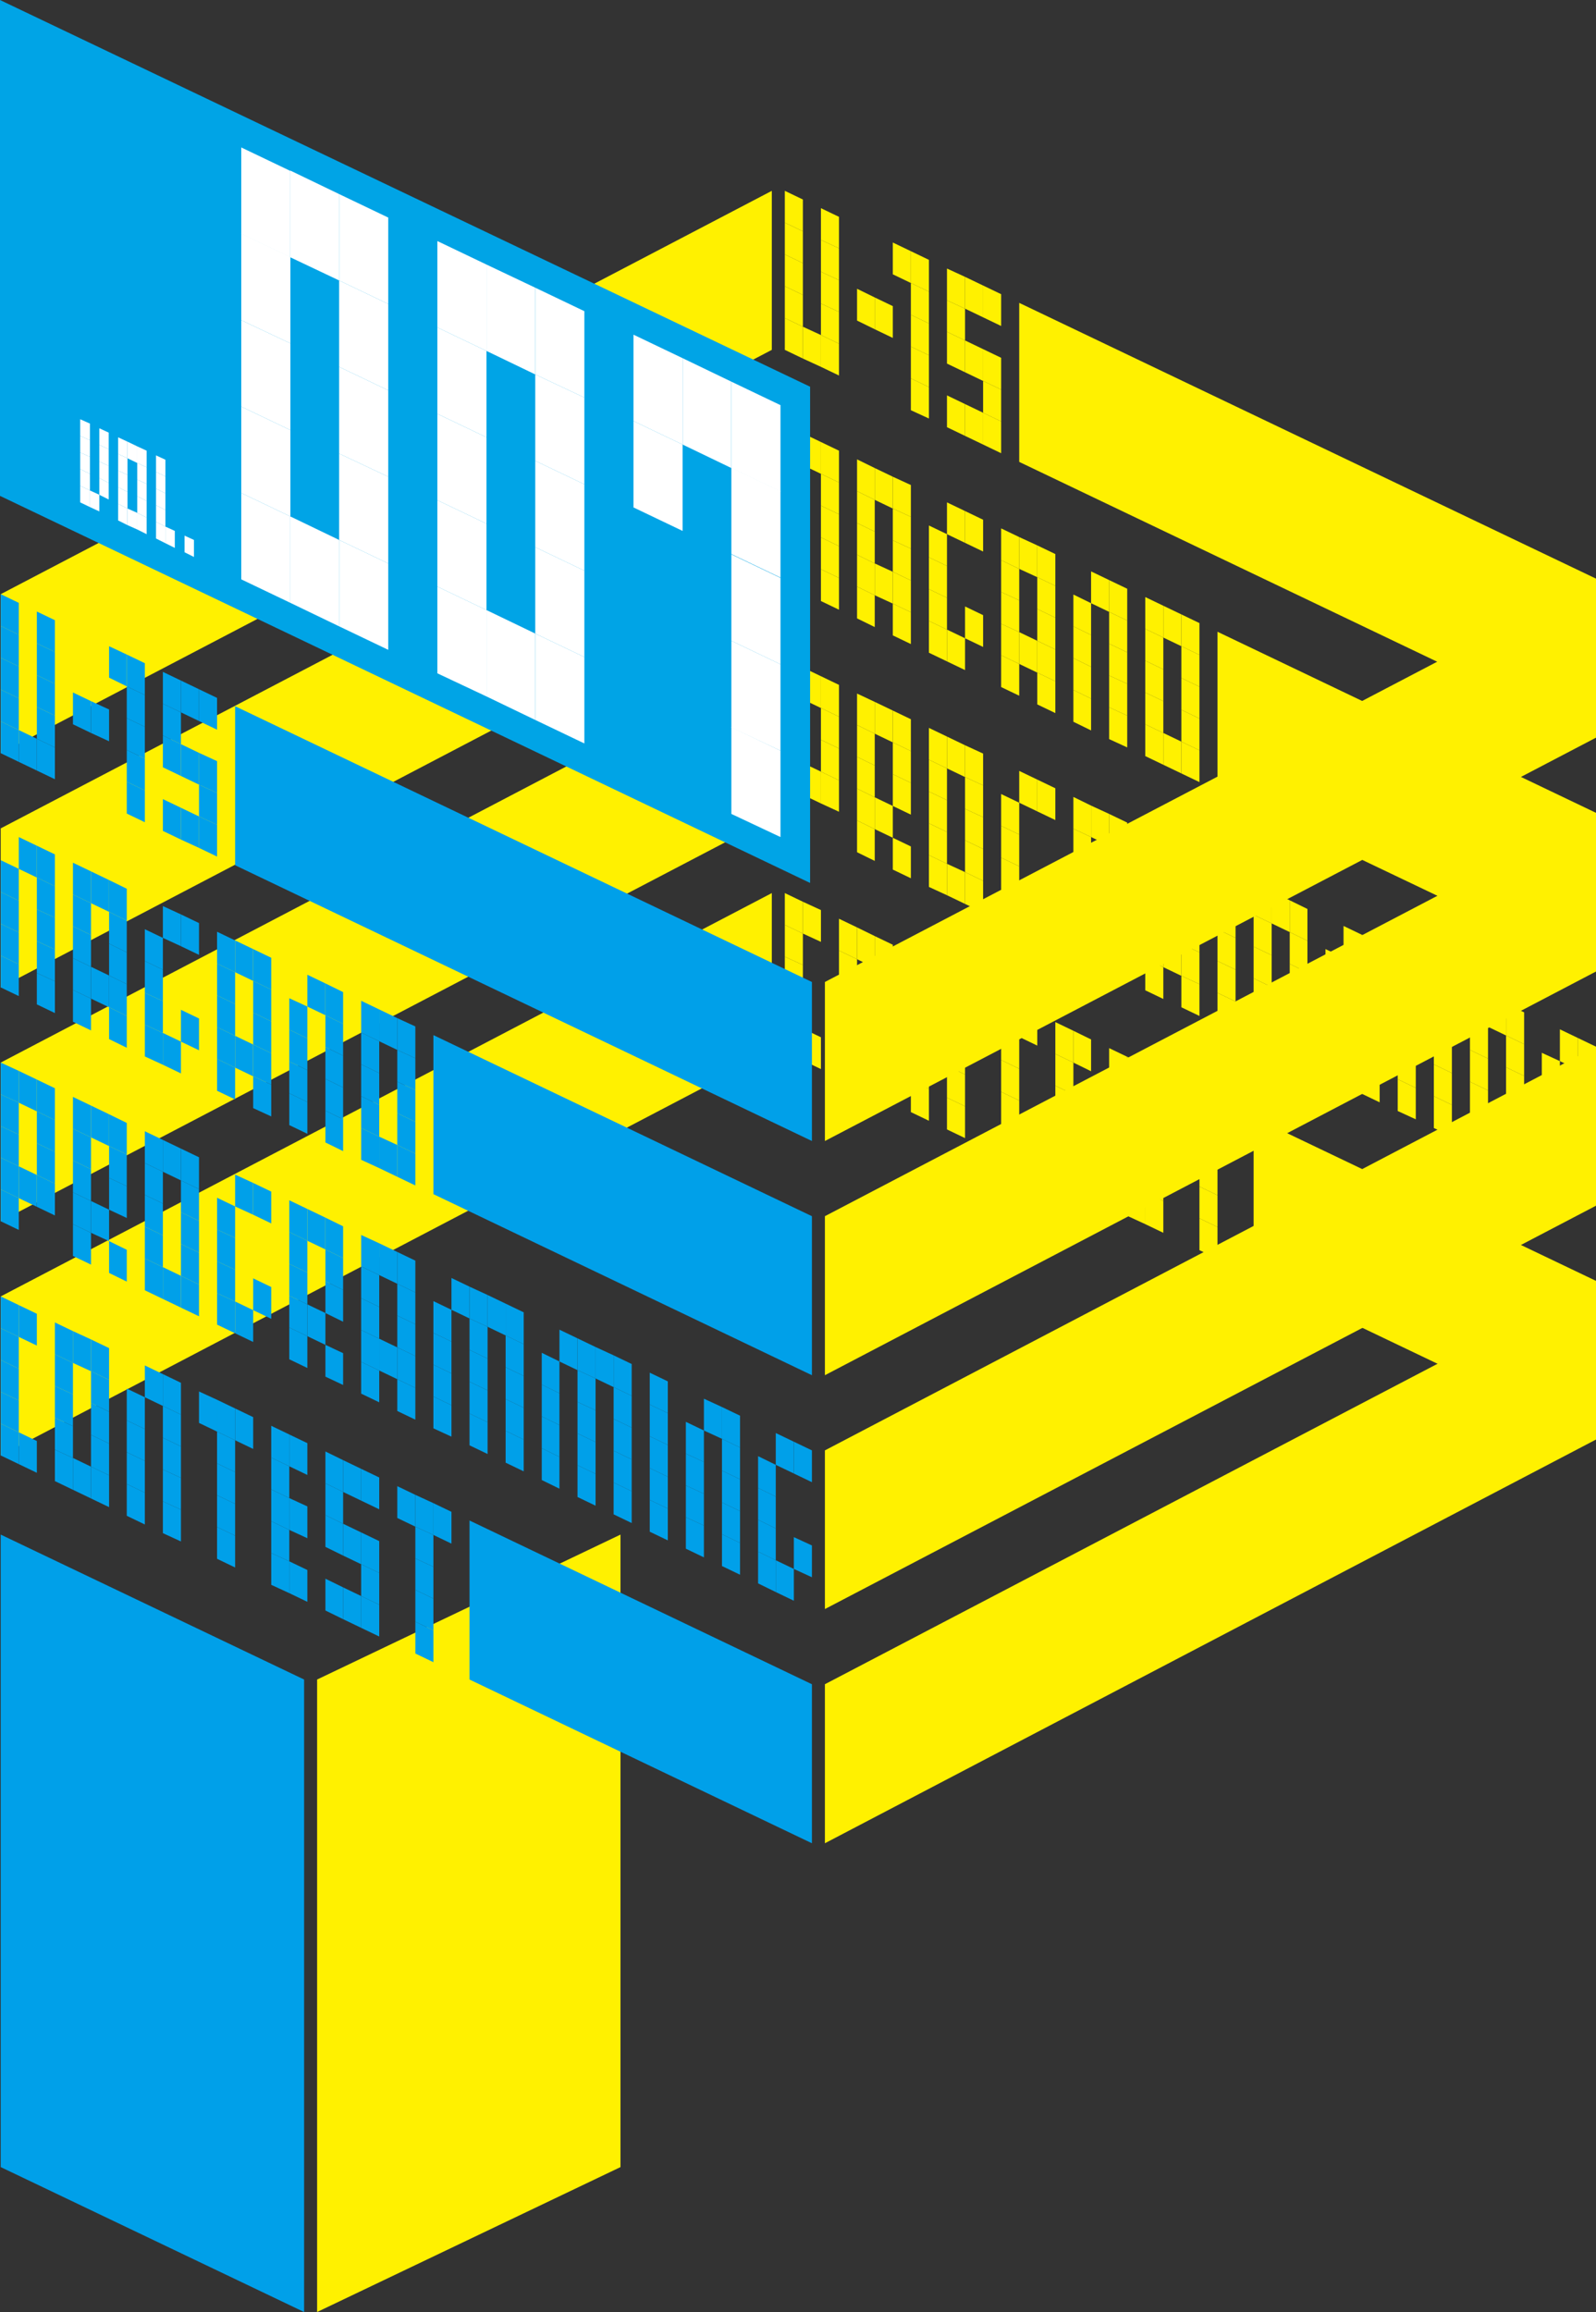 <?xml version="1.0" encoding="UTF-8"?>
<svg id="_レイヤー_1" data-name="レイヤー 1" xmlns="http://www.w3.org/2000/svg" version="1.1" viewBox="0 0 441.9 639.7">
  <rect x="0" y="0" width="441.9" height="639.7" fill="#333333" stroke="none"/>
  <defs>
    <style>
      .cls-1 {
        fill: #00a0e9;
      }

      .cls-1, .cls-2, .cls-3, .cls-4 {
        stroke-width: 0px;
      }

      .cls-2 {
        fill: #00a4e6;
      }

      .cls-3 {
        fill: #fff100;
      }

      .cls-4 {
        fill: #fff;
      }
    </style>
  </defs>
  <g>
    <polygon class="cls-3" points=".2 402.7 213.7 291 213.7 247.1 .2 358.7 .2 402.7"/>
    <polygon class="cls-3" points=".2 337.9 213.7 226.3 213.7 182.3 .2 294 .2 337.9"/>
    <polygon class="cls-3" points=".2 273.2 213.7 161.5 213.7 117.6 .2 229.2 .2 273.2"/>
    <polygon class="cls-3" points=".2 208.4 213.7 96.8 213.7 52.8 .2 164.4 .2 208.4"/>
    <g>
      <g>
        <g>
          <polygon class="cls-3" points="272.2 123 267.2 120.6 267.2 111.8 272.2 114.2 272.2 123"/>
          <polygon class="cls-3" points="222.3 64 217.3 61.6 217.3 52.8 222.3 55.2 222.3 64"/>
          <polygon class="cls-3" points="222.3 72.8 217.3 70.4 217.3 61.6 222.3 64 222.3 72.8"/>
          <polygon class="cls-3" points="222.3 81.6 217.3 79.2 217.3 70.4 222.3 72.8 222.3 81.6"/>
          <polygon class="cls-3" points="222.3 90.4 217.3 88 217.3 79.2 222.3 81.6 222.3 90.4"/>
          <polygon class="cls-3" points="222.3 99.2 217.3 96.8 217.3 88 222.3 90.4 222.3 99.2"/>
          <polygon class="cls-3" points="232.3 103.9 227.3 101.5 227.3 92.7 232.3 95.1 232.3 103.9"/>
          <polygon class="cls-3" points="232.3 68.7 227.3 66.4 227.3 57.6 232.3 60 232.3 68.7"/>
          <polygon class="cls-3" points="232.3 77.5 227.3 75.2 227.3 66.4 232.3 68.7 232.3 77.5"/>
          <polygon class="cls-3" points="232.3 86.3 227.3 84 227.3 75.2 232.3 77.5 232.3 86.3"/>
          <polygon class="cls-3" points="232.3 95.1 227.3 92.7 227.3 84 232.3 86.3 232.3 95.1"/>
          <polygon class="cls-3" points="252.2 78.3 247.2 75.9 247.2 67.1 252.2 69.5 252.2 78.3"/>
          <polygon class="cls-3" points="242.2 91.1 237.3 88.7 237.3 79.9 242.2 82.3 242.2 91.1"/>
          <polygon class="cls-3" points="247.2 93.5 242.2 91.1 242.2 82.3 247.2 84.7 247.2 93.5"/>
          <polygon class="cls-3" points="257.2 80.7 252.2 78.3 252.2 69.5 257.2 71.9 257.2 80.7"/>
          <polygon class="cls-3" points="257.2 89.5 252.2 87.1 252.2 78.3 257.2 80.7 257.2 89.5"/>
          <polygon class="cls-3" points="257.2 98.3 252.2 95.9 252.2 87.1 257.2 89.5 257.2 98.3"/>
          <polygon class="cls-3" points="257.2 107.1 252.2 104.7 252.2 95.9 257.2 98.3 257.2 107.1"/>
          <polygon class="cls-3" points="257.2 115.8 252.2 113.5 252.2 104.7 257.2 107.1 257.2 115.8"/>
          <polygon class="cls-3" points="267.2 85.4 262.2 83.1 262.2 74.3 267.2 76.6 267.2 85.4"/>
          <polygon class="cls-3" points="267.2 94.2 262.2 91.8 262.2 83.1 267.2 85.4 267.2 94.2"/>
          <polygon class="cls-3" points="267.2 103 262.2 100.6 262.2 91.8 267.2 94.2 267.2 103"/>
          <polygon class="cls-3" points="267.2 120.6 262.2 118.2 262.2 109.4 267.2 111.8 267.2 120.6"/>
          <polygon class="cls-3" points="277.2 125.4 272.2 123 272.2 114.2 277.2 116.6 277.2 125.4"/>
          <polygon class="cls-3" points="277.2 90.2 272.2 87.8 272.2 79 277.2 81.4 277.2 90.2"/>
          <polygon class="cls-3" points="272.2 87.8 267.2 85.4 267.2 76.6 272.2 79 272.2 87.8"/>
          <polygon class="cls-3" points="272.2 105.4 267.2 103 267.2 94.2 272.2 96.6 272.2 105.4"/>
          <polygon class="cls-3" points="277.2 107.8 272.2 105.4 272.2 96.6 277.2 99 277.2 107.8"/>
          <polygon class="cls-3" points="277.2 116.6 272.2 114.2 272.2 105.4 277.2 107.8 277.2 116.6"/>
          <polygon class="cls-3" points="227.3 101.5 222.3 99.2 222.3 90.4 227.3 92.7 227.3 101.5"/>
        </g>
        <polygon class="cls-3" points="441.9 204.1 282.2 127.8 282.2 83.8 441.9 160.1 441.9 204.1"/>
      </g>
      <g>
        <g>
          <polygon class="cls-3" points="227.3 157.5 232.3 159.9 232.3 168.7 227.3 166.3 227.3 157.5"/>
          <polygon class="cls-3" points="227.3 148.7 232.3 151.1 232.3 159.9 227.3 157.5 227.3 148.7"/>
          <polygon class="cls-3" points="227.3 139.9 232.3 142.3 232.3 151.1 227.3 148.7 227.3 139.9"/>
          <polygon class="cls-3" points="227.3 131.1 232.3 133.5 232.3 142.3 227.3 139.9 227.3 131.1"/>
          <polygon class="cls-3" points="227.3 122.3 232.3 124.7 232.3 133.5 227.3 131.1 227.3 122.3"/>
          <polygon class="cls-3" points="217.3 152.7 222.3 155.1 222.3 163.9 217.3 161.5 217.3 152.7"/>
          <polygon class="cls-3" points="217.3 143.9 222.3 146.3 222.3 155.1 217.3 152.7 217.3 143.9"/>
          <polygon class="cls-3" points="217.3 135.1 222.3 137.5 222.3 146.3 217.3 143.9 217.3 135.1"/>
          <polygon class="cls-3" points="217.3 126.4 222.3 128.7 222.3 137.5 217.3 135.1 217.3 126.4"/>
          <polygon class="cls-3" points="222.3 119.9 227.3 122.3 227.3 131.1 222.3 128.7 222.3 119.9"/>
          <polygon class="cls-3" points="247.2 167 252.2 169.4 252.2 178.2 247.2 175.8 247.2 167"/>
          <polygon class="cls-3" points="247.2 158.2 252.2 160.6 252.2 169.4 247.2 167 247.2 158.2"/>
          <polygon class="cls-3" points="247.2 149.5 252.2 151.8 252.2 160.6 247.2 158.2 247.2 149.5"/>
          <polygon class="cls-3" points="247.2 140.7 252.2 143 252.2 151.8 247.2 149.5 247.2 140.7"/>
          <polygon class="cls-3" points="247.2 131.9 252.2 134.2 252.2 143 247.2 140.7 247.2 131.9"/>
          <polygon class="cls-3" points="237.3 127.1 242.2 129.5 242.2 138.3 237.3 135.9 237.3 127.1"/>
          <polygon class="cls-3" points="237.3 162.3 242.2 164.7 242.2 173.5 237.3 171.1 237.3 162.3"/>
          <polygon class="cls-3" points="237.3 153.5 242.2 155.9 242.2 164.7 237.3 162.3 237.3 153.5"/>
          <polygon class="cls-3" points="242.2 155.9 247.2 158.2 247.2 167 242.2 164.7 242.2 155.9"/>
          <polygon class="cls-3" points="237.3 144.7 242.2 147.1 242.2 155.9 237.3 153.5 237.3 144.7"/>
          <polygon class="cls-3" points="237.3 135.9 242.2 138.3 242.2 147.1 237.3 144.7 237.3 135.9"/>
          <polygon class="cls-3" points="242.2 129.5 247.2 131.9 247.2 140.7 242.2 138.3 242.2 129.5"/>
          <polygon class="cls-3" points="267.2 167.8 272.2 170.2 272.2 179 267.2 176.6 267.2 167.8"/>
          <polygon class="cls-3" points="267.2 141.4 272.2 143.8 272.2 152.6 267.2 150.2 267.2 141.4"/>
          <polygon class="cls-3" points="257.2 171.8 262.2 174.2 262.2 183 257.2 180.6 257.2 171.8"/>
          <polygon class="cls-3" points="257.2 163 262.2 165.4 262.2 174.2 257.2 171.8 257.2 163"/>
          <polygon class="cls-3" points="262.2 174.2 267.2 176.6 267.2 185.4 262.2 183 262.2 174.2"/>
          <polygon class="cls-3" points="257.2 154.2 262.2 156.6 262.2 165.4 257.2 163 257.2 154.2"/>
          <polygon class="cls-3" points="257.2 145.4 262.2 147.8 262.2 156.6 257.2 154.2 257.2 145.4"/>
          <polygon class="cls-3" points="262.2 139 267.2 141.4 267.2 150.2 262.2 147.8 262.2 139"/>
          <polygon class="cls-3" points="287.2 186.1 292.2 188.5 292.2 197.3 287.2 194.9 287.2 186.1"/>
          <polygon class="cls-3" points="287.2 177.3 292.2 179.7 292.2 188.5 287.2 186.1 287.2 177.3"/>
          <polygon class="cls-3" points="287.2 168.5 292.2 170.9 292.2 179.7 287.2 177.3 287.2 168.5"/>
          <polygon class="cls-3" points="287.2 159.7 292.2 162.1 292.2 170.9 287.2 168.5 287.2 159.7"/>
          <polygon class="cls-3" points="287.2 150.9 292.2 153.3 292.2 162.1 287.2 159.7 287.2 150.9"/>
          <polygon class="cls-3" points="277.2 146.2 282.2 148.6 282.2 157.4 277.2 155 277.2 146.2"/>
          <polygon class="cls-3" points="277.2 181.3 282.2 183.7 282.2 192.5 277.2 190.1 277.2 181.3"/>
          <polygon class="cls-3" points="277.2 172.6 282.2 174.9 282.2 183.7 277.2 181.3 277.2 172.6"/>
          <polygon class="cls-3" points="282.2 174.9 287.2 177.3 287.2 186.1 282.2 183.7 282.2 174.9"/>
          <polygon class="cls-3" points="277.2 163.8 282.2 166.1 282.2 174.9 277.2 172.6 277.2 163.8"/>
          <polygon class="cls-3" points="277.2 155 282.2 157.4 282.2 166.1 277.2 163.8 277.2 155"/>
          <polygon class="cls-3" points="282.2 148.6 287.2 150.9 287.2 159.7 282.2 157.4 282.2 148.6"/>
          <polygon class="cls-3" points="307.1 195.7 312.1 198 312.1 206.8 307.1 204.5 307.1 195.7"/>
          <polygon class="cls-3" points="307.1 186.9 312.1 189.2 312.1 198 307.1 195.7 307.1 186.9"/>
          <polygon class="cls-3" points="307.1 178.1 312.1 180.5 312.1 189.2 307.1 186.9 307.1 178.1"/>
          <polygon class="cls-3" points="307.1 169.3 312.1 171.7 312.1 180.5 307.1 178.1 307.1 169.3"/>
          <polygon class="cls-3" points="307.1 160.5 312.1 162.9 312.1 171.7 307.1 169.3 307.1 160.5"/>
          <polygon class="cls-3" points="297.2 190.9 302.1 193.3 302.1 202.1 297.2 199.7 297.2 190.9"/>
          <polygon class="cls-3" points="297.2 182.1 302.1 184.5 302.1 193.3 297.2 190.9 297.2 182.1"/>
          <polygon class="cls-3" points="297.2 173.3 302.1 175.7 302.1 184.5 297.2 182.1 297.2 173.3"/>
          <polygon class="cls-3" points="297.2 164.5 302.1 166.9 302.1 175.7 297.2 173.3 297.2 164.5"/>
          <polygon class="cls-3" points="302.1 158.1 307.1 160.5 307.1 169.3 302.1 166.9 302.1 158.1"/>
          <polygon class="cls-3" points="327.1 205.2 332.1 207.6 332.1 216.4 327.1 214 327.1 205.2"/>
          <polygon class="cls-3" points="327.1 196.4 332.1 198.8 332.1 207.6 327.1 205.2 327.1 196.4"/>
          <polygon class="cls-3" points="327.1 187.6 332.1 190 332.1 198.8 327.1 196.4 327.1 187.6"/>
          <polygon class="cls-3" points="327.1 178.8 332.1 181.2 332.1 190 327.1 187.6 327.1 178.8"/>
          <polygon class="cls-3" points="327.1 170 332.1 172.4 332.1 181.2 327.1 178.8 327.1 170"/>
          <polygon class="cls-3" points="317.1 165.2 322.1 167.6 322.1 176.4 317.1 174 317.1 165.2"/>
          <polygon class="cls-3" points="317.1 200.4 322.1 202.8 322.1 211.6 317.1 209.2 317.1 200.4"/>
          <polygon class="cls-3" points="317.1 191.6 322.1 194 322.1 202.8 317.1 200.4 317.1 191.6"/>
          <polygon class="cls-3" points="322.1 202.8 327.1 205.2 327.1 214 322.1 211.6 322.1 202.8"/>
          <polygon class="cls-3" points="317.1 182.8 322.1 185.2 322.1 194 317.1 191.6 317.1 182.8"/>
          <polygon class="cls-3" points="317.1 174 322.1 176.4 322.1 185.2 317.1 182.8 317.1 174"/>
          <polygon class="cls-3" points="322.1 167.6 327.1 170 327.1 178.8 322.1 176.4 322.1 167.6"/>
        </g>
        <polygon class="cls-3" points="441.9 268.8 337.1 218.8 337.1 174.8 441.9 224.9 441.9 268.8"/>
      </g>
      <g>
        <g>
          <polygon class="cls-3" points="217.3 247.1 222.3 249.5 222.3 258.3 217.3 255.9 217.3 247.1"/>
          <polygon class="cls-3" points="217.3 282.3 222.3 284.6 222.3 293.4 217.3 291 217.3 282.3"/>
          <polygon class="cls-3" points="217.3 273.5 222.3 275.8 222.3 284.6 217.3 282.3 217.3 273.5"/>
          <polygon class="cls-3" points="222.3 284.6 227.3 287 227.3 295.8 222.3 293.4 222.3 284.6"/>
          <polygon class="cls-3" points="217.3 264.7 222.3 267 222.3 275.8 217.3 273.5 217.3 264.7"/>
          <polygon class="cls-3" points="217.3 255.9 222.3 258.3 222.3 267 217.3 264.7 217.3 255.9"/>
          <polygon class="cls-3" points="222.3 249.5 227.3 251.8 227.3 260.6 222.3 258.3 222.3 249.5"/>
          <polygon class="cls-3" points="242.2 294.2 247.2 296.6 247.2 305.4 242.2 303 242.2 294.2"/>
          <polygon class="cls-3" points="242.2 285.4 247.2 287.8 247.2 296.6 242.2 294.2 242.2 285.4"/>
          <polygon class="cls-3" points="242.2 276.6 247.2 279 247.2 287.8 242.2 285.4 242.2 276.6"/>
          <polygon class="cls-3" points="242.2 267.8 247.2 270.2 247.2 279 242.2 276.6 242.2 267.8"/>
          <polygon class="cls-3" points="242.2 259 247.2 261.4 247.2 270.2 242.2 267.8 242.2 259"/>
          <polygon class="cls-3" points="232.3 254.2 237.3 256.6 237.3 265.4 232.3 263 232.3 254.2"/>
          <polygon class="cls-3" points="232.3 289.4 237.3 291.8 237.3 300.6 232.3 298.2 232.3 289.4"/>
          <polygon class="cls-3" points="232.3 280.6 237.3 283 237.3 291.8 232.3 289.4 232.3 280.6"/>
          <polygon class="cls-3" points="237.3 291.8 242.2 294.2 242.2 303 237.3 300.6 237.3 291.8"/>
          <polygon class="cls-3" points="232.3 271.8 237.3 274.2 237.3 283 232.3 280.6 232.3 271.8"/>
          <polygon class="cls-3" points="232.3 263 237.3 265.4 237.3 274.2 232.3 271.8 232.3 263"/>
          <polygon class="cls-3" points="237.3 256.6 242.2 259 242.2 267.8 237.3 265.4 237.3 256.6"/>
          <polygon class="cls-3" points="262.2 303.7 267.2 306.1 267.2 314.9 262.2 312.5 262.2 303.7"/>
          <polygon class="cls-3" points="262.2 294.9 267.2 297.3 267.2 306.1 262.2 303.7 262.2 294.9"/>
          <polygon class="cls-3" points="262.2 286.1 267.2 288.5 267.2 297.3 262.2 294.9 262.2 286.1"/>
          <polygon class="cls-3" points="262.2 277.3 267.2 279.7 267.2 288.5 262.2 286.1 262.2 277.3"/>
          <polygon class="cls-3" points="262.2 268.5 267.2 270.9 267.2 279.7 262.2 277.3 262.2 268.5"/>
          <polygon class="cls-3" points="252.2 298.9 257.2 301.3 257.2 310.1 252.2 307.7 252.2 298.9"/>
          <polygon class="cls-3" points="252.2 290.1 257.2 292.5 257.2 301.3 252.2 298.9 252.2 290.1"/>
          <polygon class="cls-3" points="252.2 281.4 257.2 283.7 257.2 292.5 252.2 290.1 252.2 281.4"/>
          <polygon class="cls-3" points="252.2 272.6 257.2 274.9 257.2 283.7 252.2 281.4 252.2 272.6"/>
          <polygon class="cls-3" points="257.2 266.2 262.2 268.5 262.2 277.3 257.2 274.9 257.2 266.2"/>
          <polygon class="cls-3" points="282.2 278.1 287.2 280.5 287.2 289.3 282.2 286.9 282.2 278.1"/>
          <polygon class="cls-3" points="272.2 273.3 277.2 275.7 277.2 284.5 272.2 282.1 272.2 273.3"/>
          <polygon class="cls-3" points="277.2 310.9 282.2 313.3 282.2 322 277.2 319.7 277.2 310.9"/>
          <polygon class="cls-3" points="277.2 302.1 282.2 304.5 282.2 313.3 277.2 310.9 277.2 302.1"/>
          <polygon class="cls-3" points="277.2 293.3 282.2 295.7 282.2 304.5 277.2 302.1 277.2 293.3"/>
          <polygon class="cls-3" points="277.2 284.5 282.2 286.9 282.2 295.7 277.2 293.3 277.2 284.5"/>
          <polygon class="cls-3" points="277.2 275.7 282.2 278.1 282.2 286.9 277.2 284.5 277.2 275.7"/>
          <polygon class="cls-3" points="297.2 320.4 302.1 322.8 302.1 331.6 297.2 329.2 297.2 320.4"/>
          <polygon class="cls-3" points="297.2 302.8 302.1 305.2 302.1 314 297.2 311.6 297.2 302.8"/>
          <polygon class="cls-3" points="297.2 285.2 302.1 287.6 302.1 296.4 297.2 294 297.2 285.2"/>
          <polygon class="cls-3" points="292.2 282.8 297.2 285.2 297.2 294 292.2 291.6 292.2 282.8"/>
          <polygon class="cls-3" points="292.2 318 297.2 320.4 297.2 329.2 292.2 326.8 292.2 318"/>
          <polygon class="cls-3" points="292.2 309.2 297.2 311.6 297.2 320.4 292.2 318 292.2 309.2"/>
          <polygon class="cls-3" points="292.2 300.4 297.2 302.8 297.2 311.6 292.2 309.2 292.2 300.4"/>
          <polygon class="cls-3" points="292.2 291.6 297.2 294 297.2 302.8 292.2 300.4 292.2 291.6"/>
          <polygon class="cls-3" points="317.1 329.9 322.1 332.3 322.1 341.1 317.1 338.7 317.1 329.9"/>
          <polygon class="cls-3" points="312.1 310 317.1 312.4 317.1 321.1 312.1 318.8 312.1 310"/>
          <polygon class="cls-3" points="317.1 312.4 322.1 314.7 322.1 323.5 317.1 321.1 317.1 312.4"/>
          <polygon class="cls-3" points="317.1 321.1 322.1 323.5 322.1 332.3 317.1 329.9 317.1 321.1"/>
          <polygon class="cls-3" points="317.1 294.8 322.1 297.1 322.1 305.9 317.1 303.6 317.1 294.8"/>
          <polygon class="cls-3" points="307.1 290 312.1 292.4 312.1 301.2 307.1 298.8 307.1 290"/>
          <polygon class="cls-3" points="307.1 325.2 312.1 327.6 312.1 336.4 307.1 334 307.1 325.2"/>
          <polygon class="cls-3" points="312.1 327.6 317.1 329.9 317.1 338.7 312.1 336.4 312.1 327.6"/>
          <polygon class="cls-3" points="307.1 307.6 312.1 310 312.1 318.8 307.1 316.4 307.1 307.6"/>
          <polygon class="cls-3" points="307.1 298.8 312.1 301.2 312.1 310 307.1 307.6 307.1 298.8"/>
          <polygon class="cls-3" points="312.1 292.4 317.1 294.8 317.1 303.6 312.1 301.2 312.1 292.4"/>
          <polygon class="cls-3" points="337.1 304.3 342.1 306.7 342.1 315.5 337.1 313.1 337.1 304.3"/>
          <polygon class="cls-3" points="327.1 299.5 332.1 301.9 332.1 310.7 327.1 308.3 327.1 299.5"/>
          <polygon class="cls-3" points="332.1 337.1 337.1 339.5 337.1 348.3 332.1 345.9 332.1 337.1"/>
          <polygon class="cls-3" points="332.1 328.3 337.1 330.7 337.1 339.5 332.1 337.1 332.1 328.3"/>
          <polygon class="cls-3" points="332.1 319.5 337.1 321.9 337.1 330.7 332.1 328.3 332.1 319.5"/>
          <polygon class="cls-3" points="332.1 310.7 337.1 313.1 337.1 321.9 332.1 319.5 332.1 310.7"/>
          <polygon class="cls-3" points="332.1 301.9 337.1 304.3 337.1 313.1 332.1 310.7 332.1 301.9"/>
        </g>
        <polygon class="cls-3" points="441.9 398.3 347.1 353 347.1 309.1 441.9 354.4 441.9 398.3"/>
      </g>
      <g>
        <polygon class="cls-3" points="227.3 213.5 232.3 215.9 232.3 224.6 227.3 222.3 227.3 213.5"/>
        <polygon class="cls-3" points="222.3 211.1 227.3 213.5 227.3 222.3 222.3 219.9 222.3 211.1"/>
        <polygon class="cls-3" points="227.3 204.7 232.3 207.1 232.3 215.9 227.3 213.5 227.3 204.7"/>
        <polygon class="cls-3" points="227.3 195.9 232.3 198.3 232.3 207.1 227.3 204.7 227.3 195.9"/>
        <polygon class="cls-3" points="227.3 187.1 232.3 189.5 232.3 198.3 227.3 195.9 227.3 187.1"/>
        <polygon class="cls-3" points="217.3 182.3 222.3 184.7 222.3 193.5 217.3 191.1 217.3 182.3"/>
        <polygon class="cls-3" points="217.3 217.5 222.3 219.9 222.3 228.7 217.3 226.3 217.3 217.5"/>
        <polygon class="cls-3" points="217.3 208.7 222.3 211.1 222.3 219.9 217.3 217.5 217.3 208.7"/>
        <polygon class="cls-3" points="217.3 199.9 222.3 202.3 222.3 211.1 217.3 208.7 217.3 199.9"/>
        <polygon class="cls-3" points="217.3 191.1 222.3 193.5 222.3 202.3 217.3 199.9 217.3 191.1"/>
        <polygon class="cls-3" points="222.3 184.7 227.3 187.1 227.3 195.9 222.3 193.5 222.3 184.7"/>
        <polygon class="cls-3" points="247.2 231.8 252.2 234.2 252.2 243 247.2 240.6 247.2 231.8"/>
        <polygon class="cls-3" points="242.2 220.6 247.2 223 247.2 231.8 242.2 229.4 242.2 220.6"/>
        <polygon class="cls-3" points="247.2 214.2 252.2 216.6 252.2 225.4 247.2 223 247.2 214.2"/>
        <polygon class="cls-3" points="247.2 205.4 252.2 207.8 252.2 216.6 247.2 214.2 247.2 205.4"/>
        <polygon class="cls-3" points="247.2 196.6 252.2 199 252.2 207.8 247.2 205.4 247.2 196.6"/>
        <polygon class="cls-3" points="237.3 191.9 242.2 194.2 242.2 203 237.3 200.6 237.3 191.9"/>
        <polygon class="cls-3" points="237.3 227 242.2 229.4 242.2 238.2 237.3 235.8 237.3 227"/>
        <polygon class="cls-3" points="237.3 218.2 242.2 220.6 242.2 229.4 237.3 227 237.3 218.2"/>
        <polygon class="cls-3" points="237.3 209.4 242.2 211.8 242.2 220.6 237.3 218.2 237.3 209.4"/>
        <polygon class="cls-3" points="237.3 200.6 242.2 203 242.2 211.8 237.3 209.4 237.3 200.6"/>
        <polygon class="cls-3" points="242.2 194.2 247.2 196.6 247.2 205.4 242.2 203 242.2 194.2"/>
        <polygon class="cls-3" points="287.2 242.1 292.2 244.5 292.2 253.3 287.2 250.9 287.2 242.1"/>
        <polygon class="cls-3" points="287.2 215.7 292.2 218.1 292.2 226.9 287.2 224.5 287.2 215.7"/>
        <polygon class="cls-3" points="277.2 246.1 282.2 248.5 282.2 257.3 277.2 254.9 277.2 246.1"/>
        <polygon class="cls-3" points="277.2 237.3 282.2 239.7 282.2 248.5 277.2 246.1 277.2 237.3"/>
        <polygon class="cls-3" points="282.2 248.5 287.2 250.9 287.2 259.7 282.2 257.3 282.2 248.5"/>
        <polygon class="cls-3" points="277.2 228.5 282.2 230.9 282.2 239.7 277.2 237.3 277.2 228.5"/>
        <polygon class="cls-3" points="277.2 219.7 282.2 222.1 282.2 230.9 277.2 228.5 277.2 219.7"/>
        <polygon class="cls-3" points="282.2 213.3 287.2 215.7 287.2 224.5 282.2 222.1 282.2 213.3"/>
        <polygon class="cls-3" points="307.1 260.4 312.1 262.8 312.1 271.6 307.1 269.2 307.1 260.4"/>
        <polygon class="cls-3" points="302.1 249.2 307.1 251.6 307.1 260.4 302.1 258 302.1 249.2"/>
        <polygon class="cls-3" points="307.1 242.8 312.1 245.2 312.1 254 307.1 251.6 307.1 242.8"/>
        <polygon class="cls-3" points="307.1 234 312.1 236.4 312.1 245.2 307.1 242.8 307.1 234"/>
        <polygon class="cls-3" points="307.1 225.2 312.1 227.6 312.1 236.4 307.1 234 307.1 225.2"/>
        <polygon class="cls-3" points="297.2 220.5 302.1 222.9 302.1 231.6 297.2 229.3 297.2 220.5"/>
        <polygon class="cls-3" points="297.2 255.6 302.1 258 302.1 266.8 297.2 264.4 297.2 255.6"/>
        <polygon class="cls-3" points="297.2 246.9 302.1 249.2 302.1 258 297.2 255.6 297.2 246.9"/>
        <polygon class="cls-3" points="297.2 238.1 302.1 240.4 302.1 249.2 297.2 246.9 297.2 238.1"/>
        <polygon class="cls-3" points="297.2 229.3 302.1 231.6 302.1 240.4 297.2 238.1 297.2 229.3"/>
        <polygon class="cls-3" points="302.1 222.9 307.1 225.2 307.1 234 302.1 231.6 302.1 222.9"/>
        <polygon class="cls-3" points="327.1 270 332.1 272.3 332.1 281.1 327.1 278.7 327.1 270"/>
        <polygon class="cls-3" points="327.1 261.2 332.1 263.5 332.1 272.3 327.1 270 327.1 261.2"/>
        <polygon class="cls-3" points="327.1 252.4 332.1 254.7 332.1 263.5 327.1 261.2 327.1 252.4"/>
        <polygon class="cls-3" points="327.1 243.6 332.1 246 332.1 254.7 327.1 252.4 327.1 243.6"/>
        <polygon class="cls-3" points="327.1 234.8 332.1 237.2 332.1 246 327.1 243.6 327.1 234.8"/>
        <polygon class="cls-3" points="317.1 230 322.1 232.4 322.1 241.2 317.1 238.8 317.1 230"/>
        <polygon class="cls-3" points="317.1 265.2 322.1 267.6 322.1 276.4 317.1 274 317.1 265.2"/>
        <polygon class="cls-3" points="317.1 256.4 322.1 258.8 322.1 267.6 317.1 265.2 317.1 256.4"/>
        <polygon class="cls-3" points="322.1 258.8 327.1 261.2 327.1 270 322.1 267.6 322.1 258.8"/>
        <polygon class="cls-3" points="317.1 247.6 322.1 250 322.1 258.8 317.1 256.4 317.1 247.6"/>
        <polygon class="cls-3" points="317.1 238.8 322.1 241.2 322.1 250 317.1 247.6 317.1 238.8"/>
        <polygon class="cls-3" points="322.1 232.4 327.1 234.8 327.1 243.6 322.1 241.2 322.1 232.4"/>
        <polygon class="cls-3" points="347.1 279.5 352.1 281.9 352.1 290.7 347.1 288.3 347.1 279.5"/>
        <polygon class="cls-3" points="347.1 270.7 352.1 273.1 352.1 281.9 347.1 279.5 347.1 270.7"/>
        <polygon class="cls-3" points="347.1 261.9 352.1 264.3 352.1 273.1 347.1 270.7 347.1 261.9"/>
        <polygon class="cls-3" points="347.1 253.1 352.1 255.5 352.1 264.3 347.1 261.9 347.1 253.1"/>
        <polygon class="cls-3" points="347.1 244.3 352.1 246.7 352.1 255.5 347.1 253.1 347.1 244.3"/>
        <polygon class="cls-3" points="337.1 274.7 342.1 277.1 342.1 285.9 337.1 283.5 337.1 274.7"/>
        <polygon class="cls-3" points="337.1 265.9 342.1 268.3 342.1 277.1 337.1 274.7 337.1 265.9"/>
        <polygon class="cls-3" points="342.1 241.9 347.1 244.3 347.1 253.1 342.1 250.7 342.1 241.9"/>
        <polygon class="cls-3" points="357.1 284.3 362 286.6 362 295.4 357.1 293.1 357.1 284.3"/>
        <polygon class="cls-3" points="357.1 275.5 362 277.8 362 286.6 357.1 284.3 357.1 275.5"/>
        <polygon class="cls-3" points="357.1 266.7 362 269.1 362 277.8 357.1 275.5 357.1 266.7"/>
        <polygon class="cls-3" points="357.1 257.9 362 260.3 362 269.1 357.1 266.7 357.1 257.9"/>
        <polygon class="cls-3" points="357.1 249.1 362 251.5 362 260.3 357.1 257.9 357.1 249.1"/>
        <polygon class="cls-3" points="352.1 246.7 357.1 249.1 357.1 257.9 352.1 255.5 352.1 246.7"/>
        <polygon class="cls-3" points="337.1 257.1 342.1 259.5 342.1 268.3 337.1 265.9 337.1 257.1"/>
        <polygon class="cls-3" points="337.1 248.3 342.1 250.7 342.1 259.5 337.1 257.1 337.1 248.3"/>
        <polygon class="cls-3" points="377 293.8 382 296.2 382 305 377 302.6 377 293.8"/>
        <polygon class="cls-3" points="377 285 382 287.4 382 296.2 377 293.8 377 285"/>
        <polygon class="cls-3" points="377 276.2 382 278.6 382 287.4 377 285 377 276.2"/>
        <polygon class="cls-3" points="377 267.4 382 269.8 382 278.6 377 276.2 377 267.4"/>
        <polygon class="cls-3" points="377 258.6 382 261 382 269.8 377 267.4 377 258.6"/>
        <polygon class="cls-3" points="367 289 372 291.4 372 300.2 367 297.8 367 289"/>
        <polygon class="cls-3" points="367 280.2 372 282.6 372 291.4 367 289 367 280.2"/>
        <polygon class="cls-3" points="372 256.2 377 258.6 377 267.4 372 265 372 256.2"/>
        <polygon class="cls-3" points="387 298.6 392 301 392 309.7 387 307.4 387 298.6"/>
        <polygon class="cls-3" points="387 289.8 392 292.2 392 301 387 298.6 387 289.8"/>
        <polygon class="cls-3" points="387 281 392 283.4 392 292.2 387 289.8 387 281"/>
        <polygon class="cls-3" points="387 272.2 392 274.6 392 283.4 387 281 387 272.2"/>
        <polygon class="cls-3" points="387 263.4 392 265.8 392 274.6 387 272.2 387 263.4"/>
        <polygon class="cls-3" points="382 261 387 263.4 387 272.2 382 269.8 382 261"/>
        <polygon class="cls-3" points="367 271.4 372 273.8 372 282.6 367 280.2 367 271.4"/>
        <polygon class="cls-3" points="367 262.6 372 265 372 273.8 367 271.4 367 262.6"/>
        <polygon class="cls-3" points="417 312.9 422 315.3 422 324.1 417 321.7 417 312.9"/>
        <polygon class="cls-3" points="417 304.1 422 306.5 422 315.3 417 312.9 417 304.1"/>
        <polygon class="cls-3" points="417 295.3 422 297.7 422 306.5 417 304.1 417 295.3"/>
        <polygon class="cls-3" points="417 286.5 422 288.9 422 297.7 417 295.3 417 286.5"/>
        <polygon class="cls-3" points="417 277.7 422 280.1 422 288.9 417 286.5 417 277.7"/>
        <polygon class="cls-3" points="407 308.1 412 310.5 412 319.3 407 316.9 407 308.1"/>
        <polygon class="cls-3" points="407 299.3 412 301.7 412 310.5 407 308.1 407 299.3"/>
        <polygon class="cls-3" points="407 290.5 412 292.9 412 301.7 407 299.3 407 290.5"/>
        <polygon class="cls-3" points="407 281.7 412 284.1 412 292.9 407 290.5 407 281.7"/>
        <polygon class="cls-3" points="412 275.3 417 277.7 417 286.5 412 284.1 412 275.3"/>
        <polygon class="cls-3" points="397 268.2 402 270.5 402 279.3 397 277 397 268.2"/>
        <polygon class="cls-3" points="397 303.3 402 305.7 402 314.5 397 312.1 397 303.3"/>
        <polygon class="cls-3" points="397 294.5 402 296.9 402 305.7 397 303.3 397 294.5"/>
        <polygon class="cls-3" points="397 285.7 402 288.1 402 296.9 397 294.5 397 285.7"/>
        <polygon class="cls-3" points="397 277 402 279.3 402 288.1 397 285.7 397 277"/>
        <polygon class="cls-3" points="436.9 313.6 441.9 316 441.9 324.8 436.9 322.4 436.9 313.6"/>
        <polygon class="cls-3" points="436.9 287.2 441.9 289.6 441.9 298.4 436.9 296 436.9 287.2"/>
        <polygon class="cls-3" points="426.9 317.6 431.9 320 431.9 328.8 426.9 326.4 426.9 317.6"/>
        <polygon class="cls-3" points="426.9 308.8 431.9 311.2 431.9 320 426.9 317.6 426.9 308.8"/>
        <polygon class="cls-3" points="431.9 320 436.9 322.4 436.9 331.2 431.9 328.8 431.9 320"/>
        <polygon class="cls-3" points="426.9 300.1 431.9 302.4 431.9 311.2 426.9 308.8 426.9 300.1"/>
        <polygon class="cls-3" points="426.9 291.3 431.9 293.6 431.9 302.4 426.9 300.1 426.9 291.3"/>
        <polygon class="cls-3" points="431.9 284.8 436.9 287.2 436.9 296 431.9 293.6 431.9 284.8"/>
        <g>
          <polygon class="cls-3" points="267.2 241.3 272.2 243.7 272.2 252.5 267.2 250.1 267.2 241.3"/>
          <polygon class="cls-3" points="267.2 232.5 272.2 234.9 272.2 243.7 267.2 241.3 267.2 232.5"/>
          <polygon class="cls-3" points="267.2 223.8 272.2 226.1 272.2 234.9 267.2 232.5 267.2 223.8"/>
          <polygon class="cls-3" points="267.2 215 272.2 217.3 272.2 226.1 267.2 223.8 267.2 215"/>
          <polygon class="cls-3" points="267.2 206.2 272.2 208.5 272.2 217.3 267.2 215 267.2 206.2"/>
          <polygon class="cls-3" points="257.2 201.4 262.2 203.8 262.2 212.6 257.2 210.2 257.2 201.4"/>
          <polygon class="cls-3" points="257.2 236.6 262.2 239 262.2 247.7 257.2 245.4 257.2 236.6"/>
          <polygon class="cls-3" points="257.2 227.8 262.2 230.2 262.2 239 257.2 236.6 257.2 227.8"/>
          <polygon class="cls-3" points="262.2 239 267.2 241.3 267.2 250.1 262.2 247.7 262.2 239"/>
          <polygon class="cls-3" points="257.2 219 262.2 221.4 262.2 230.2 257.2 227.8 257.2 219"/>
          <polygon class="cls-3" points="257.2 210.2 262.2 212.6 262.2 221.4 257.2 219 257.2 210.2"/>
          <polygon class="cls-3" points="262.2 203.8 267.2 206.2 267.2 215 262.2 212.6 262.2 203.8"/>
        </g>
      </g>
    </g>
    <polygon class="cls-3" points="87.8 639.7 171.8 599.6 171.8 424.6 87.8 464.7 87.8 639.7"/>
    <g>
      <g>
        <polygon class="cls-1" points="55.1 234.6 50.1 232.3 50.1 223.5 55.1 225.9 55.1 234.6"/>
        <polygon class="cls-1" points="5.2 175.6 .2 173.2 .2 164.4 5.2 166.8 5.2 175.6"/>
        <polygon class="cls-1" points="5.2 184.4 .2 182 .2 173.2 5.2 175.6 5.2 184.4"/>
        <polygon class="cls-1" points="5.2 193.2 .2 190.8 .2 182 5.2 184.4 5.2 193.2"/>
        <polygon class="cls-1" points="5.2 202 .2 199.6 .2 190.8 5.2 193.2 5.2 202"/>
        <polygon class="cls-1" points="5.2 210.8 .2 208.4 .2 199.6 5.2 202 5.2 210.8"/>
        <polygon class="cls-1" points="15.2 215.6 10.2 213.2 10.2 204.4 15.2 206.8 15.2 215.6"/>
        <polygon class="cls-1" points="15.2 180.4 10.2 178 10.2 169.2 15.2 171.6 15.2 180.4"/>
        <polygon class="cls-1" points="15.2 189.2 10.2 186.8 10.2 178 15.2 180.4 15.2 189.2"/>
        <polygon class="cls-1" points="15.2 198 10.2 195.6 10.2 186.8 15.2 189.2 15.2 198"/>
        <polygon class="cls-1" points="15.2 206.8 10.2 204.4 10.2 195.6 15.2 198 15.2 206.8"/>
        <polygon class="cls-1" points="35.1 189.9 30.2 187.5 30.2 178.8 35.1 181.1 35.1 189.9"/>
        <polygon class="cls-1" points="25.2 202.8 20.2 200.4 20.2 191.6 25.2 194 25.2 202.8"/>
        <polygon class="cls-1" points="30.2 205.1 25.2 202.8 25.2 194 30.2 196.3 30.2 205.1"/>
        <polygon class="cls-1" points="40.1 192.3 35.1 189.9 35.1 181.1 40.1 183.5 40.1 192.3"/>
        <polygon class="cls-1" points="40.1 201.1 35.1 198.7 35.1 189.9 40.1 192.3 40.1 201.1"/>
        <polygon class="cls-1" points="40.1 209.9 35.1 207.5 35.1 198.7 40.1 201.1 40.1 209.9"/>
        <polygon class="cls-1" points="40.1 218.7 35.1 216.3 35.1 207.5 40.1 209.9 40.1 218.7"/>
        <polygon class="cls-1" points="40.1 227.5 35.1 225.1 35.1 216.3 40.1 218.7 40.1 227.5"/>
        <polygon class="cls-1" points="50.1 197.1 45.1 194.7 45.1 185.9 50.1 188.3 50.1 197.1"/>
        <polygon class="cls-1" points="50.1 205.9 45.1 203.5 45.1 194.7 50.1 197.1 50.1 205.9"/>
        <polygon class="cls-1" points="50.1 214.7 45.1 212.3 45.1 203.5 50.1 205.9 50.1 214.7"/>
        <polygon class="cls-1" points="50.1 232.3 45.1 229.9 45.1 221.1 50.1 223.5 50.1 232.3"/>
        <polygon class="cls-1" points="60.1 237 55.1 234.6 55.1 225.9 60.1 228.2 60.1 237"/>
        <polygon class="cls-1" points="60.1 201.9 55.1 199.5 55.1 190.7 60.1 193.1 60.1 201.9"/>
        <polygon class="cls-1" points="55.1 199.5 50.1 197.1 50.1 188.3 55.1 190.7 55.1 199.5"/>
        <polygon class="cls-1" points="55.1 217.1 50.1 214.7 50.1 205.9 55.1 208.3 55.1 217.1"/>
        <polygon class="cls-1" points="60.1 219.4 55.1 217.1 55.1 208.3 60.1 210.6 60.1 219.4"/>
        <polygon class="cls-1" points="60.1 228.2 55.1 225.9 55.1 217.1 60.1 219.4 60.1 228.2"/>
        <polygon class="cls-1" points="10.2 213.2 5.2 210.8 5.2 202 10.2 204.4 10.2 213.2"/>
      </g>
      <polygon class="cls-1" points="224.8 315.7 65.1 239.4 65.1 195.4 224.8 271.7 224.8 315.7"/>
    </g>
    <g>
      <g>
        <polygon class="cls-1" points="10.2 269.2 15.2 271.5 15.2 280.3 10.2 277.9 10.2 269.2"/>
        <polygon class="cls-1" points="10.2 260.4 15.2 262.7 15.2 271.5 10.2 269.2 10.2 260.4"/>
        <polygon class="cls-1" points="10.2 251.6 15.2 253.9 15.2 262.7 10.2 260.4 10.2 251.6"/>
        <polygon class="cls-1" points="10.2 242.8 15.2 245.2 15.2 253.9 10.2 251.6 10.2 242.8"/>
        <polygon class="cls-1" points="10.2 234 15.2 236.4 15.2 245.2 10.2 242.8 10.2 234"/>
        <polygon class="cls-1" points=".2 264.4 5.2 266.8 5.2 275.6 .2 273.2 .2 264.4"/>
        <polygon class="cls-1" points=".2 255.6 5.2 258 5.2 266.8 .2 264.4 .2 255.6"/>
        <polygon class="cls-1" points=".2 246.8 5.2 249.2 5.2 258 .2 255.6 .2 246.8"/>
        <polygon class="cls-1" points=".2 238 5.2 240.4 5.2 249.2 .2 246.8 .2 238"/>
        <polygon class="cls-1" points="5.2 231.6 10.2 234 10.2 242.8 5.2 240.4 5.2 231.6"/>
        <polygon class="cls-1" points="30.2 278.7 35.1 281.1 35.1 289.9 30.2 287.5 30.2 278.7"/>
        <polygon class="cls-1" points="30.2 269.9 35.1 272.3 35.1 281.1 30.2 278.7 30.2 269.9"/>
        <polygon class="cls-1" points="30.2 261.1 35.1 263.5 35.1 272.3 30.2 269.9 30.2 261.1"/>
        <polygon class="cls-1" points="30.2 252.3 35.1 254.7 35.1 263.5 30.2 261.1 30.2 252.3"/>
        <polygon class="cls-1" points="30.2 243.5 35.1 245.9 35.1 254.7 30.2 252.3 30.2 243.5"/>
        <polygon class="cls-1" points="20.2 238.7 25.2 241.1 25.2 249.9 20.2 247.5 20.2 238.7"/>
        <polygon class="cls-1" points="20.2 273.9 25.2 276.3 25.2 285.1 20.2 282.7 20.2 273.9"/>
        <polygon class="cls-1" points="20.2 265.1 25.2 267.5 25.2 276.3 20.2 273.9 20.2 265.1"/>
        <polygon class="cls-1" points="25.2 267.5 30.2 269.9 30.2 278.7 25.2 276.3 25.2 267.5"/>
        <polygon class="cls-1" points="20.2 256.3 25.2 258.7 25.2 267.5 20.2 265.1 20.2 256.3"/>
        <polygon class="cls-1" points="20.2 247.5 25.2 249.9 25.2 258.7 20.2 256.3 20.2 247.5"/>
        <polygon class="cls-1" points="25.2 241.1 30.2 243.5 30.2 252.3 25.2 249.9 25.2 241.1"/>
        <polygon class="cls-1" points="50.1 279.4 55.1 281.8 55.1 290.6 50.1 288.2 50.1 279.4"/>
        <polygon class="cls-1" points="50.1 253 55.1 255.4 55.1 264.2 50.1 261.8 50.1 253"/>
        <polygon class="cls-1" points="40.1 283.5 45.1 285.8 45.1 294.6 40.1 292.3 40.1 283.5"/>
        <polygon class="cls-1" points="40.1 274.7 45.1 277 45.1 285.8 40.1 283.5 40.1 274.7"/>
        <polygon class="cls-1" points="45.1 285.8 50.1 288.2 50.1 297 45.1 294.6 45.1 285.8"/>
        <polygon class="cls-1" points="40.1 265.9 45.1 268.3 45.1 277 40.1 274.7 40.1 265.9"/>
        <polygon class="cls-1" points="40.1 257.1 45.1 259.5 45.1 268.3 40.1 265.9 40.1 257.1"/>
        <polygon class="cls-1" points="45.1 250.7 50.1 253 50.1 261.8 45.1 259.5 45.1 250.7"/>
        <polygon class="cls-1" points="70.1 297.8 75.1 300.1 75.1 308.9 70.1 306.6 70.1 297.8"/>
        <polygon class="cls-1" points="70.1 289 75.1 291.4 75.1 300.1 70.1 297.8 70.1 289"/>
        <polygon class="cls-1" points="70.1 280.2 75.1 282.6 75.1 291.4 70.1 289 70.1 280.2"/>
        <polygon class="cls-1" points="70.1 271.4 75.1 273.8 75.1 282.6 70.1 280.2 70.1 271.4"/>
        <polygon class="cls-1" points="70.1 262.6 75.1 265 75.1 273.8 70.1 271.4 70.1 262.6"/>
        <polygon class="cls-1" points="60.1 257.8 65.1 260.2 65.1 269 60.1 266.6 60.1 257.8"/>
        <polygon class="cls-1" points="60.1 293 65.1 295.4 65.1 304.2 60.1 301.8 60.1 293"/>
        <polygon class="cls-1" points="60.1 284.2 65.1 286.6 65.1 295.4 60.1 293 60.1 284.2"/>
        <polygon class="cls-1" points="65.1 286.6 70.1 289 70.1 297.8 65.1 295.4 65.1 286.6"/>
        <polygon class="cls-1" points="60.1 275.4 65.1 277.8 65.1 286.6 60.1 284.2 60.1 275.4"/>
        <polygon class="cls-1" points="60.1 266.6 65.1 269 65.1 277.8 60.1 275.4 60.1 266.6"/>
        <polygon class="cls-1" points="65.1 260.2 70.1 262.6 70.1 271.4 65.1 269 65.1 260.2"/>
        <polygon class="cls-1" points="90.1 307.3 95 309.7 95 318.5 90.1 316.1 90.1 307.3"/>
        <polygon class="cls-1" points="90.1 298.5 95 300.9 95 309.7 90.1 307.3 90.1 298.5"/>
        <polygon class="cls-1" points="90.1 289.7 95 292.1 95 300.9 90.1 298.5 90.1 289.7"/>
        <polygon class="cls-1" points="90.1 280.9 95 283.3 95 292.1 90.1 289.7 90.1 280.9"/>
        <polygon class="cls-1" points="90.1 272.1 95 274.5 95 283.3 90.1 280.9 90.1 272.1"/>
        <polygon class="cls-1" points="80.1 302.5 85.1 304.9 85.1 313.7 80.1 311.3 80.1 302.5"/>
        <polygon class="cls-1" points="80.1 293.7 85.1 296.1 85.1 304.9 80.1 302.5 80.1 293.7"/>
        <polygon class="cls-1" points="80.1 284.9 85.1 287.3 85.1 296.1 80.1 293.7 80.1 284.9"/>
        <polygon class="cls-1" points="80.1 276.2 85.1 278.5 85.1 287.3 80.1 284.9 80.1 276.2"/>
        <polygon class="cls-1" points="85.1 269.7 90.1 272.1 90.1 280.9 85.1 278.5 85.1 269.7"/>
        <polygon class="cls-1" points="110 316.8 115 319.2 115 328 110 325.6 110 316.8"/>
        <polygon class="cls-1" points="110 308 115 310.4 115 319.2 110 316.8 110 308"/>
        <polygon class="cls-1" points="110 299.3 115 301.6 115 310.4 110 308 110 299.3"/>
        <polygon class="cls-1" points="110 290.5 115 292.8 115 301.6 110 299.3 110 290.5"/>
        <polygon class="cls-1" points="110 281.7 115 284 115 292.8 110 290.5 110 281.7"/>
        <polygon class="cls-1" points="100 276.9 105 279.3 105 288.1 100 285.7 100 276.9"/>
        <polygon class="cls-1" points="100 312.1 105 314.5 105 323.2 100 320.9 100 312.1"/>
        <polygon class="cls-1" points="100 303.3 105 305.7 105 314.5 100 312.1 100 303.3"/>
        <polygon class="cls-1" points="105 314.5 110 316.8 110 325.6 105 323.2 105 314.5"/>
        <polygon class="cls-1" points="100 294.5 105 296.9 105 305.7 100 303.3 100 294.5"/>
        <polygon class="cls-1" points="100 285.7 105 288.1 105 296.9 100 294.5 100 285.7"/>
        <polygon class="cls-1" points="105 279.3 110 281.7 110 290.5 105 288.1 105 279.3"/>
      </g>
      <polygon class="cls-1" points="224.8 380.5 120 330.4 120 286.4 224.8 336.5 224.8 380.5"/>
    </g>
    <g>
      <g>
        <polygon class="cls-1" points=".2 358.7 5.2 361.1 5.2 369.9 .2 367.5 .2 358.7"/>
        <polygon class="cls-1" points=".2 393.9 5.2 396.3 5.2 405.1 .2 402.7 .2 393.9"/>
        <polygon class="cls-1" points=".2 385.1 5.2 387.5 5.2 396.3 .2 393.9 .2 385.1"/>
        <polygon class="cls-1" points="5.2 396.3 10.2 398.7 10.2 407.5 5.2 405.1 5.2 396.3"/>
        <polygon class="cls-1" points=".2 376.3 5.2 378.7 5.2 387.5 .2 385.1 .2 376.3"/>
        <polygon class="cls-1" points=".2 367.5 5.2 369.9 5.2 378.7 .2 376.3 .2 367.5"/>
        <polygon class="cls-1" points="5.2 361.1 10.2 363.5 10.2 372.3 5.2 369.9 5.2 361.1"/>
        <polygon class="cls-1" points="25.2 405.8 30.2 408.2 30.2 417 25.2 414.6 25.2 405.8"/>
        <polygon class="cls-1" points="25.2 397 30.2 399.4 30.2 408.2 25.2 405.8 25.2 397"/>
        <polygon class="cls-1" points="25.2 388.2 30.2 390.6 30.2 399.4 25.2 397 25.2 388.2"/>
        <polygon class="cls-1" points="25.2 379.4 30.2 381.8 30.2 390.6 25.2 388.2 25.2 379.4"/>
        <polygon class="cls-1" points="25.2 370.6 30.2 373 30.2 381.8 25.2 379.4 25.2 370.6"/>
        <polygon class="cls-1" points="15.2 365.9 20.2 368.3 20.2 377.1 15.2 374.7 15.2 365.9"/>
        <polygon class="cls-1" points="15.2 401.1 20.2 403.4 20.2 412.2 15.2 409.8 15.2 401.1"/>
        <polygon class="cls-1" points="15.2 392.3 20.2 394.6 20.2 403.4 15.2 401.1 15.2 392.3"/>
        <polygon class="cls-1" points="20.2 403.4 25.2 405.8 25.2 414.6 20.2 412.2 20.2 403.4"/>
        <polygon class="cls-1" points="15.2 383.5 20.2 385.8 20.2 394.6 15.2 392.3 15.2 383.5"/>
        <polygon class="cls-1" points="15.2 374.7 20.2 377.1 20.2 385.8 15.2 383.5 15.2 374.7"/>
        <polygon class="cls-1" points="20.2 368.3 25.2 370.6 25.2 379.4 20.2 377.1 20.2 368.3"/>
        <polygon class="cls-1" points="45.1 415.4 50.1 417.7 50.1 426.5 45.1 424.2 45.1 415.4"/>
        <polygon class="cls-1" points="45.1 406.6 50.1 408.9 50.1 417.7 45.1 415.4 45.1 406.6"/>
        <polygon class="cls-1" points="45.1 397.8 50.1 400.2 50.1 408.9 45.1 406.6 45.1 397.8"/>
        <polygon class="cls-1" points="45.1 389 50.1 391.4 50.1 400.2 45.1 397.8 45.1 389"/>
        <polygon class="cls-1" points="45.1 380.2 50.1 382.6 50.1 391.4 45.1 389 45.1 380.2"/>
        <polygon class="cls-1" points="35.1 410.6 40.1 413 40.1 421.8 35.1 419.4 35.1 410.6"/>
        <polygon class="cls-1" points="35.1 401.8 40.1 404.2 40.1 413 35.1 410.6 35.1 401.8"/>
        <polygon class="cls-1" points="35.1 393 40.1 395.4 40.1 404.2 35.1 401.8 35.1 393"/>
        <polygon class="cls-1" points="35.1 384.2 40.1 386.6 40.1 395.4 35.1 393 35.1 384.2"/>
        <polygon class="cls-1" points="40.1 377.8 45.1 380.2 45.1 389 40.1 386.6 40.1 377.8"/>
        <polygon class="cls-1" points="65.1 389.7 70.1 392.1 70.1 400.9 65.1 398.5 65.1 389.7"/>
        <polygon class="cls-1" points="55.1 385 60.1 387.3 60.1 396.1 55.1 393.7 55.1 385"/>
        <polygon class="cls-1" points="60.1 422.5 65.1 424.9 65.1 433.7 60.1 431.3 60.1 422.5"/>
        <polygon class="cls-1" points="60.1 413.7 65.1 416.1 65.1 424.9 60.1 422.5 60.1 413.7"/>
        <polygon class="cls-1" points="60.1 404.9 65.1 407.3 65.1 416.1 60.1 413.7 60.1 404.9"/>
        <polygon class="cls-1" points="60.1 396.1 65.1 398.5 65.1 407.3 60.1 404.9 60.1 396.1"/>
        <polygon class="cls-1" points="60.1 387.3 65.1 389.7 65.1 398.5 60.1 396.1 60.1 387.3"/>
        <polygon class="cls-1" points="80.1 432 85.1 434.4 85.1 443.2 80.1 440.8 80.1 432"/>
        <polygon class="cls-1" points="80.1 414.5 85.1 416.8 85.1 425.6 80.1 423.3 80.1 414.5"/>
        <polygon class="cls-1" points="80.1 396.9 85.1 399.3 85.1 408.1 80.1 405.7 80.1 396.9"/>
        <polygon class="cls-1" points="75.1 394.5 80.1 396.9 80.1 405.7 75.1 403.3 75.1 394.5"/>
        <polygon class="cls-1" points="75.1 429.7 80.1 432 80.1 440.8 75.1 438.5 75.1 429.7"/>
        <polygon class="cls-1" points="75.1 420.9 80.1 423.3 80.1 432 75.1 429.7 75.1 420.9"/>
        <polygon class="cls-1" points="75.1 412.1 80.1 414.5 80.1 423.3 75.1 420.9 75.1 412.1"/>
        <polygon class="cls-1" points="75.1 403.3 80.1 405.7 80.1 414.5 75.1 412.1 75.1 403.3"/>
        <polygon class="cls-1" points="100 441.6 105 444 105 452.8 100 450.4 100 441.6"/>
        <polygon class="cls-1" points="95 421.6 100 424 100 432.8 95 430.4 95 421.6"/>
        <polygon class="cls-1" points="100 424 105 426.4 105 435.2 100 432.8 100 424"/>
        <polygon class="cls-1" points="100 432.8 105 435.2 105 444 100 441.6 100 432.8"/>
        <polygon class="cls-1" points="100 406.4 105 408.8 105 417.6 100 415.2 100 406.4"/>
        <polygon class="cls-1" points="90.1 401.6 95 404 95 412.8 90.1 410.4 90.1 401.6"/>
        <polygon class="cls-1" points="90.1 436.8 95 439.2 95 448 90.1 445.6 90.1 436.8"/>
        <polygon class="cls-1" points="95 439.2 100 441.6 100 450.4 95 448 95 439.2"/>
        <polygon class="cls-1" points="90.1 419.2 95 421.6 95 430.4 90.1 428 90.1 419.2"/>
        <polygon class="cls-1" points="90.1 410.4 95 412.8 95 421.6 90.1 419.2 90.1 410.4"/>
        <polygon class="cls-1" points="95 404 100 406.4 100 415.2 95 412.8 95 404"/>
        <polygon class="cls-1" points="120 415.9 125 418.3 125 427.1 120 424.7 120 415.9"/>
        <polygon class="cls-1" points="110 411.2 115 413.6 115 422.4 110 420 110 411.2"/>
        <polygon class="cls-1" points="115 448.7 120 451.1 120 459.9 115 457.5 115 448.7"/>
        <polygon class="cls-1" points="115 439.9 120 442.3 120 451.1 115 448.7 115 439.9"/>
        <polygon class="cls-1" points="115 431.2 120 433.5 120 442.3 115 439.9 115 431.2"/>
        <polygon class="cls-1" points="115 422.4 120 424.7 120 433.5 115 431.2 115 422.4"/>
        <polygon class="cls-1" points="115 413.6 120 415.9 120 424.7 115 422.4 115 413.6"/>
      </g>
      <polygon class="cls-1" points="224.8 510 130 464.7 130 420.7 224.8 466 224.8 510"/>
    </g>
    <polygon class="cls-1" points="84.2 639.7 .2 599.6 .2 424.6 84.2 464.7 84.2 639.7"/>
    <g>
      <polygon class="cls-1" points="10.2 325.1 15.2 327.5 15.2 336.3 10.2 333.9 10.2 325.1"/>
      <polygon class="cls-1" points="5.2 322.7 10.2 325.1 10.2 333.9 5.2 331.5 5.2 322.7"/>
      <polygon class="cls-1" points="10.2 316.3 15.2 318.7 15.2 327.5 10.2 325.1 10.2 316.3"/>
      <polygon class="cls-1" points="10.2 307.5 15.2 309.9 15.2 318.7 10.2 316.3 10.2 307.5"/>
      <polygon class="cls-1" points="10.2 298.7 15.2 301.1 15.2 309.9 10.2 307.5 10.2 298.7"/>
      <polygon class="cls-1" points=".2 294 5.2 296.3 5.2 305.1 .2 302.8 .2 294"/>
      <polygon class="cls-1" points=".2 329.1 5.2 331.5 5.2 340.3 .2 337.9 .2 329.1"/>
      <polygon class="cls-1" points=".2 320.3 5.2 322.7 5.2 331.5 .2 329.1 .2 320.3"/>
      <polygon class="cls-1" points=".2 311.6 5.2 313.9 5.2 322.7 .2 320.3 .2 311.6"/>
      <polygon class="cls-1" points=".2 302.8 5.2 305.1 5.2 313.9 .2 311.6 .2 302.8"/>
      <polygon class="cls-1" points="5.2 296.3 10.2 298.7 10.2 307.5 5.2 305.1 5.2 296.3"/>
      <polygon class="cls-1" points="30.2 343.4 35.1 345.8 35.1 354.6 30.2 352.2 30.2 343.4"/>
      <polygon class="cls-1" points="25.2 332.3 30.2 334.7 30.2 343.4 25.2 341.1 25.2 332.3"/>
      <polygon class="cls-1" points="30.2 325.9 35.1 328.2 35.1 337 30.2 334.7 30.2 325.9"/>
      <polygon class="cls-1" points="30.2 317.1 35.1 319.4 35.1 328.2 30.2 325.9 30.2 317.1"/>
      <polygon class="cls-1" points="30.2 308.3 35.1 310.7 35.1 319.4 30.2 317.1 30.2 308.3"/>
      <polygon class="cls-1" points="20.2 303.5 25.2 305.9 25.2 314.7 20.2 312.3 20.2 303.5"/>
      <polygon class="cls-1" points="20.2 338.7 25.2 341.1 25.2 349.9 20.2 347.5 20.2 338.7"/>
      <polygon class="cls-1" points="20.2 329.9 25.2 332.3 25.2 341.1 20.2 338.7 20.2 329.9"/>
      <polygon class="cls-1" points="20.2 321.1 25.2 323.5 25.2 332.3 20.2 329.9 20.2 321.1"/>
      <polygon class="cls-1" points="20.2 312.3 25.2 314.7 25.2 323.5 20.2 321.1 20.2 312.3"/>
      <polygon class="cls-1" points="25.2 305.9 30.2 308.3 30.2 317.1 25.2 314.7 25.2 305.9"/>
      <polygon class="cls-1" points="70.1 353.7 75.1 356.1 75.1 364.9 70.1 362.5 70.1 353.7"/>
      <polygon class="cls-1" points="70.1 327.3 75.1 329.7 75.1 338.5 70.1 336.1 70.1 327.3"/>
      <polygon class="cls-1" points="60.1 357.8 65.1 360.1 65.1 368.9 60.1 366.5 60.1 357.8"/>
      <polygon class="cls-1" points="60.1 349 65.1 351.3 65.1 360.1 60.1 357.8 60.1 349"/>
      <polygon class="cls-1" points="65.1 360.1 70.1 362.5 70.1 371.3 65.1 368.9 65.1 360.1"/>
      <polygon class="cls-1" points="60.1 340.2 65.1 342.5 65.1 351.3 60.1 349 60.1 340.2"/>
      <polygon class="cls-1" points="60.1 331.4 65.1 333.8 65.1 342.5 60.1 340.2 60.1 331.4"/>
      <polygon class="cls-1" points="65.1 325 70.1 327.3 70.1 336.1 65.1 333.8 65.1 325"/>
      <polygon class="cls-1" points="90.1 372.1 95 374.4 95 383.2 90.1 380.9 90.1 372.1"/>
      <polygon class="cls-1" points="85.1 360.9 90.1 363.3 90.1 372.1 85.1 369.7 85.1 360.9"/>
      <polygon class="cls-1" points="90.1 354.5 95 356.9 95 365.7 90.1 363.3 90.1 354.5"/>
      <polygon class="cls-1" points="90.1 345.7 95 348.1 95 356.9 90.1 354.5 90.1 345.7"/>
      <polygon class="cls-1" points="90.1 336.9 95 339.3 95 348.1 90.1 345.7 90.1 336.9"/>
      <polygon class="cls-1" points="80.1 332.1 85.1 334.5 85.1 343.3 80.1 340.9 80.1 332.1"/>
      <polygon class="cls-1" points="80.1 367.3 85.1 369.7 85.1 378.5 80.1 376.1 80.1 367.3"/>
      <polygon class="cls-1" points="80.1 358.5 85.1 360.9 85.1 369.7 80.1 367.3 80.1 358.5"/>
      <polygon class="cls-1" points="80.1 349.7 85.1 352.1 85.1 360.9 80.1 358.5 80.1 349.7"/>
      <polygon class="cls-1" points="80.1 340.9 85.1 343.3 85.1 352.1 80.1 349.7 80.1 340.9"/>
      <polygon class="cls-1" points="85.1 334.5 90.1 336.9 90.1 345.7 85.1 343.3 85.1 334.5"/>
      <polygon class="cls-1" points="110 381.6 115 384 115 392.8 110 390.4 110 381.6"/>
      <polygon class="cls-1" points="110 372.8 115 375.2 115 384 110 381.6 110 372.8"/>
      <polygon class="cls-1" points="110 364 115 366.4 115 375.2 110 372.8 110 364"/>
      <polygon class="cls-1" points="110 355.2 115 357.6 115 366.4 110 364 110 355.2"/>
      <polygon class="cls-1" points="110 346.4 115 348.8 115 357.6 110 355.2 110 346.4"/>
      <polygon class="cls-1" points="100 341.7 105 344 105 352.8 100 350.4 100 341.7"/>
      <polygon class="cls-1" points="100 376.8 105 379.2 105 388 100 385.6 100 376.8"/>
      <polygon class="cls-1" points="100 368 105 370.4 105 379.2 100 376.8 100 368"/>
      <polygon class="cls-1" points="105 370.4 110 372.8 110 381.6 105 379.2 105 370.4"/>
      <polygon class="cls-1" points="100 359.2 105 361.6 105 370.4 100 368 100 359.2"/>
      <polygon class="cls-1" points="100 350.4 105 352.8 105 361.6 100 359.2 100 350.4"/>
      <polygon class="cls-1" points="105 344 110 346.4 110 355.2 105 352.8 105 344"/>
      <polygon class="cls-1" points="130 391.1 135 393.5 135 402.3 130 399.9 130 391.1"/>
      <polygon class="cls-1" points="130 382.3 135 384.7 135 393.5 130 391.1 130 382.3"/>
      <polygon class="cls-1" points="130 373.5 135 375.9 135 384.7 130 382.3 130 373.5"/>
      <polygon class="cls-1" points="130 364.8 135 367.1 135 375.9 130 373.5 130 364.8"/>
      <polygon class="cls-1" points="130 356 135 358.3 135 367.1 130 364.8 130 356"/>
      <polygon class="cls-1" points="120 386.4 125 388.8 125 397.5 120 395.2 120 386.4"/>
      <polygon class="cls-1" points="120 377.6 125 380 125 388.8 120 386.4 120 377.6"/>
      <polygon class="cls-1" points="125 353.6 130 356 130 364.8 125 362.4 125 353.6"/>
      <polygon class="cls-1" points="140 395.9 145 398.3 145 407.1 140 404.7 140 395.9"/>
      <polygon class="cls-1" points="140 387.1 145 389.5 145 398.3 140 395.9 140 387.1"/>
      <polygon class="cls-1" points="140 378.3 145 380.7 145 389.5 140 387.1 140 378.3"/>
      <polygon class="cls-1" points="140 369.5 145 371.9 145 380.7 140 378.3 140 369.5"/>
      <polygon class="cls-1" points="140 360.7 145 363.1 145 371.9 140 369.5 140 360.7"/>
      <polygon class="cls-1" points="135 358.3 140 360.7 140 369.5 135 367.1 135 358.3"/>
      <polygon class="cls-1" points="120 368.8 125 371.2 125 380 120 377.6 120 368.8"/>
      <polygon class="cls-1" points="120 360 125 362.4 125 371.2 120 368.8 120 360"/>
      <polygon class="cls-1" points="159.9 405.4 164.9 407.8 164.9 416.6 159.9 414.2 159.9 405.4"/>
      <polygon class="cls-1" points="159.9 396.6 164.9 399 164.9 407.8 159.9 405.4 159.9 396.6"/>
      <polygon class="cls-1" points="159.9 387.9 164.9 390.2 164.9 399 159.9 396.6 159.9 387.9"/>
      <polygon class="cls-1" points="159.9 379.1 164.9 381.4 164.9 390.2 159.9 387.9 159.9 379.1"/>
      <polygon class="cls-1" points="159.9 370.3 164.9 372.7 164.9 381.4 159.9 379.1 159.9 370.3"/>
      <polygon class="cls-1" points="150 400.7 154.9 403.1 154.9 411.9 150 409.5 150 400.7"/>
      <polygon class="cls-1" points="150 391.9 154.9 394.3 154.9 403.1 150 400.7 150 391.9"/>
      <polygon class="cls-1" points="154.9 367.9 159.9 370.3 159.9 379.1 154.9 376.7 154.9 367.9"/>
      <polygon class="cls-1" points="169.9 410.2 174.9 412.6 174.9 421.4 169.9 419 169.9 410.2"/>
      <polygon class="cls-1" points="169.9 401.4 174.9 403.8 174.9 412.6 169.9 410.2 169.9 401.4"/>
      <polygon class="cls-1" points="169.9 392.6 174.9 395 174.9 403.8 169.9 401.4 169.9 392.6"/>
      <polygon class="cls-1" points="169.9 383.8 174.9 386.2 174.9 395 169.9 392.6 169.9 383.8"/>
      <polygon class="cls-1" points="169.9 375 174.9 377.4 174.9 386.2 169.9 383.8 169.9 375"/>
      <polygon class="cls-1" points="164.9 372.7 169.9 375 169.9 383.8 164.9 381.4 164.9 372.7"/>
      <polygon class="cls-1" points="150 383.1 154.9 385.5 154.9 394.3 150 391.9 150 383.1"/>
      <polygon class="cls-1" points="150 374.3 154.9 376.7 154.9 385.5 150 383.1 150 374.3"/>
      <polygon class="cls-1" points="199.9 424.5 204.9 426.9 204.9 435.7 199.9 433.3 199.9 424.5"/>
      <polygon class="cls-1" points="199.9 415.7 204.9 418.1 204.9 426.9 199.9 424.5 199.9 415.7"/>
      <polygon class="cls-1" points="199.9 406.9 204.9 409.3 204.9 418.1 199.9 415.7 199.9 406.9"/>
      <polygon class="cls-1" points="199.9 398.1 204.9 400.5 204.9 409.3 199.9 406.9 199.9 398.1"/>
      <polygon class="cls-1" points="199.9 389.3 204.9 391.7 204.9 400.5 199.9 398.1 199.9 389.3"/>
      <polygon class="cls-1" points="189.9 419.8 194.9 422.1 194.9 430.9 189.9 428.5 189.9 419.8"/>
      <polygon class="cls-1" points="189.9 411 194.9 413.3 194.9 422.1 189.9 419.8 189.9 411"/>
      <polygon class="cls-1" points="189.9 402.2 194.9 404.5 194.9 413.3 189.9 411 189.9 402.2"/>
      <polygon class="cls-1" points="189.9 393.4 194.9 395.8 194.9 404.5 189.9 402.2 189.9 393.4"/>
      <polygon class="cls-1" points="194.9 387 199.9 389.3 199.9 398.1 194.9 395.8 194.9 387"/>
      <polygon class="cls-1" points="179.9 379.8 184.9 382.2 184.9 391 179.9 388.6 179.9 379.8"/>
      <polygon class="cls-1" points="179.9 415 184.9 417.4 184.9 426.2 179.9 423.8 179.9 415"/>
      <polygon class="cls-1" points="179.9 406.2 184.9 408.6 184.9 417.4 179.9 415 179.9 406.2"/>
      <polygon class="cls-1" points="179.9 397.4 184.9 399.8 184.9 408.6 179.9 406.2 179.9 397.4"/>
      <polygon class="cls-1" points="179.9 388.6 184.9 391 184.9 399.8 179.9 397.4 179.9 388.6"/>
      <polygon class="cls-1" points="219.8 425.3 224.8 427.6 224.8 436.4 219.8 434.1 219.8 425.3"/>
      <polygon class="cls-1" points="219.8 398.9 224.8 401.3 224.8 410.1 219.8 407.7 219.8 398.9"/>
      <polygon class="cls-1" points="209.9 429.3 214.8 431.7 214.8 440.5 209.9 438.1 209.9 429.3"/>
      <polygon class="cls-1" points="209.9 420.5 214.8 422.9 214.8 431.7 209.9 429.3 209.9 420.5"/>
      <polygon class="cls-1" points="214.8 431.7 219.8 434.1 219.8 442.9 214.8 440.5 214.8 431.7"/>
      <polygon class="cls-1" points="209.9 411.7 214.8 414.1 214.8 422.9 209.9 420.5 209.9 411.7"/>
      <polygon class="cls-1" points="209.9 402.9 214.8 405.3 214.8 414.1 209.9 411.7 209.9 402.9"/>
      <polygon class="cls-1" points="214.8 396.5 219.8 398.9 219.8 407.7 214.8 405.3 214.8 396.5"/>
      <g>
        <polygon class="cls-1" points="50.1 353 55.1 355.4 55.1 364.2 50.1 361.8 50.1 353"/>
        <polygon class="cls-1" points="50.1 344.2 55.1 346.6 55.1 355.4 50.1 353 50.1 344.2"/>
        <polygon class="cls-1" points="50.1 335.4 55.1 337.8 55.1 346.6 50.1 344.2 50.1 335.4"/>
        <polygon class="cls-1" points="50.1 326.6 55.1 329 55.1 337.8 50.1 335.4 50.1 326.6"/>
        <polygon class="cls-1" points="50.1 317.8 55.1 320.2 55.1 329 50.1 326.6 50.1 317.8"/>
        <polygon class="cls-1" points="40.1 313 45.1 315.4 45.1 324.2 40.1 321.8 40.1 313"/>
        <polygon class="cls-1" points="40.1 348.2 45.1 350.6 45.1 359.4 40.1 357 40.1 348.2"/>
        <polygon class="cls-1" points="40.1 339.4 45.1 341.8 45.1 350.6 40.1 348.2 40.1 339.4"/>
        <polygon class="cls-1" points="45.1 350.6 50.1 353 50.1 361.8 45.1 359.4 45.1 350.6"/>
        <polygon class="cls-1" points="40.1 330.6 45.1 333 45.1 341.8 40.1 339.4 40.1 330.6"/>
        <polygon class="cls-1" points="40.1 321.8 45.1 324.2 45.1 333 40.1 330.6 40.1 321.8"/>
        <polygon class="cls-1" points="45.1 315.4 50.1 317.8 50.1 326.6 45.1 324.2 45.1 315.4"/>
      </g>
    </g>
    <polygon class="cls-3" points="228.4 510 441.9 398.3 441.9 354.4 228.4 466 228.4 510"/>
    <polygon class="cls-3" points="228.4 445.2 441.9 333.6 441.9 289.6 228.4 401.3 228.4 445.2"/>
    <polygon class="cls-3" points="228.4 380.5 441.9 268.8 441.9 224.9 228.4 336.5 228.4 380.5"/>
    <polygon class="cls-3" points="228.4 315.7 441.9 204.1 441.9 160.1 228.4 271.7 228.4 315.7"/>
  </g>
  <g>
    <polygon class="cls-2" points="0 137.2 224.3 244.3 224.3 107 0 0 0 137.2"/>
    <polygon class="cls-4" points="189 123 175.4 116.5 175.4 92.6 189 99.1 189 123"/>
    <polygon class="cls-4" points="189 146.9 175.4 140.4 175.4 116.5 189 123 189 146.9"/>
    <polygon class="cls-4" points="216.1 231.6 202.5 225.2 202.5 201.2 216.1 207.7 216.1 231.6"/>
    <polygon class="cls-4" points="216.1 207.7 202.5 201.3 202.5 177.3 216.1 183.8 216.1 207.7"/>
    <polygon class="cls-4" points="216.1 136 202.5 129.5 202.5 105.6 216.1 112.1 216.1 136"/>
    <polygon class="cls-4" points="202.5 129.5 189 123 189 99.1 202.5 105.6 202.5 129.5"/>
    <polygon class="cls-4" points="216.1 183.8 202.5 177.3 202.5 153.4 216.1 159.9 216.1 183.8"/>
    <polygon class="cls-4" points="216.1 159.8 202.5 153.3 202.5 129.4 216.1 135.9 216.1 159.8"/>
    <polygon class="cls-4" points="134.7 97.1 121.1 90.6 121.1 66.7 134.7 73.2 134.7 97.1"/>
    <polygon class="cls-4" points="134.7 121 121.1 114.5 121.1 90.6 134.7 97.1 134.7 121"/>
    <polygon class="cls-4" points="134.7 144.9 121.1 138.4 121.1 114.5 134.7 121 134.7 144.9"/>
    <polygon class="cls-4" points="134.7 168.8 121.1 162.3 121.1 138.4 134.7 144.9 134.7 168.8"/>
    <polygon class="cls-4" points="134.7 192.7 121.1 186.3 121.1 162.3 134.7 168.8 134.7 192.7"/>
    <polygon class="cls-4" points="161.8 205.7 148.2 199.2 148.2 175.3 161.8 181.8 161.8 205.7"/>
    <polygon class="cls-4" points="161.8 110 148.2 103.6 148.2 79.6 161.8 86.1 161.8 110"/>
    <polygon class="cls-4" points="148.2 103.6 134.7 97.1 134.7 73.2 148.2 79.6 148.2 103.6"/>
    <polygon class="cls-4" points="161.8 134 148.2 127.5 148.2 103.6 161.8 110 161.8 134"/>
    <polygon class="cls-4" points="161.8 157.9 148.2 151.4 148.2 127.5 161.8 134 161.8 157.9"/>
    <polygon class="cls-4" points="161.8 181.8 148.2 175.3 148.2 151.4 161.8 157.9 161.8 181.8"/>
    <polygon class="cls-4" points="148.2 199.2 134.7 192.7 134.7 168.8 148.2 175.3 148.2 199.2"/>
    <polygon class="cls-4" points="80.4 95 66.8 88.6 66.8 64.6 80.4 71.1 80.4 95"/>
    <polygon class="cls-4" points="80.4 119 66.8 112.5 66.8 88.6 80.4 95 80.4 119"/>
    <polygon class="cls-4" points="80.4 142.9 66.8 136.4 66.8 112.5 80.4 119 80.4 142.9"/>
    <polygon class="cls-4" points="80.4 166.8 66.8 160.3 66.8 136.4 80.4 142.9 80.4 166.8"/>
    <polygon class="cls-4" points="107.5 179.8 93.9 173.3 93.9 149.4 107.5 155.9 107.5 179.8"/>
    <polygon class="cls-4" points="107.5 84.1 93.9 77.6 93.9 53.7 107.5 60.2 107.5 84.1"/>
    <polygon class="cls-4" points="107.5 108 93.9 101.5 93.9 77.6 107.5 84.1 107.5 108"/>
    <polygon class="cls-4" points="107.5 131.9 93.9 125.5 93.9 101.5 107.5 108 107.5 131.9"/>
    <polygon class="cls-4" points="107.5 155.9 93.9 149.4 93.9 125.5 107.5 131.9 107.5 155.9"/>
    <polygon class="cls-4" points="93.9 173.3 80.4 166.8 80.4 142.9 93.9 149.4 93.9 173.3"/>
    <polygon class="cls-4" points="48.4 151.6 45.8 150.3 45.8 145.7 48.4 146.9 48.4 151.6"/>
    <polygon class="cls-4" points="45.8 131.8 43.2 130.6 43.2 126 45.8 127.2 45.8 131.8"/>
    <polygon class="cls-4" points="45.8 136.5 43.2 135.2 43.2 130.6 45.8 131.8 45.8 136.5"/>
    <polygon class="cls-4" points="45.8 141.1 43.2 139.8 43.2 135.2 45.8 136.5 45.8 141.1"/>
    <polygon class="cls-4" points="45.8 150.3 43.2 149 43.2 144.4 45.8 145.7 45.8 150.3"/>
    <polygon class="cls-4" points="53.7 154.1 51.1 152.8 51.1 148.2 53.7 149.4 53.7 154.1"/>
    <polygon class="cls-4" points="45.8 145.7 43.2 144.4 43.2 139.8 45.8 141.1 45.8 145.7"/>
    <polygon class="cls-4" points="35.3 126.8 32.7 125.6 32.7 121 35.3 122.2 35.3 126.8"/>
    <polygon class="cls-4" points="35.3 131.4 32.7 130.2 32.7 125.6 35.3 126.8 35.3 131.4"/>
    <polygon class="cls-4" points="35.3 136.1 32.7 134.8 32.7 130.2 35.3 131.4 35.3 136.1"/>
    <polygon class="cls-4" points="35.3 140.7 32.7 139.4 32.7 134.8 35.3 136.1 35.3 140.7"/>
    <polygon class="cls-4" points="35.3 145.3 32.7 144 32.7 139.4 35.3 140.7 35.3 145.3"/>
    <polygon class="cls-4" points="40.6 147.8 38 146.5 38 141.9 40.6 143.2 40.6 147.8"/>
    <polygon class="cls-4" points="40.6 129.3 38 128.1 38 123.5 40.6 124.7 40.6 129.3"/>
    <polygon class="cls-4" points="38 128.1 35.3 126.8 35.3 122.2 38 123.5 38 128.1"/>
    <polygon class="cls-4" points="40.6 133.9 38 132.7 38 128.1 40.6 129.3 40.6 133.9"/>
    <polygon class="cls-4" points="40.6 138.6 38 137.3 38 132.7 40.6 133.9 40.6 138.6"/>
    <polygon class="cls-4" points="40.6 143.2 38 141.9 38 137.3 40.6 138.6 40.6 143.2"/>
    <polygon class="cls-4" points="38 146.5 35.3 145.3 35.3 140.7 38 141.9 38 146.5"/>
    <polygon class="cls-4" points="24.9 121.8 22.2 120.6 22.2 116 24.9 117.2 24.9 121.8"/>
    <polygon class="cls-4" points="24.9 126.4 22.2 125.2 22.2 120.6 24.9 121.8 24.9 126.4"/>
    <polygon class="cls-4" points="24.9 131.1 22.2 129.8 22.2 125.2 24.9 126.4 24.9 131.1"/>
    <polygon class="cls-4" points="24.9 135.7 22.2 134.4 22.2 129.8 24.9 131.1 24.9 135.7"/>
    <polygon class="cls-4" points="24.9 140.3 22.2 139 22.2 134.4 24.9 135.7 24.9 140.3"/>
    <polygon class="cls-4" points="30.1 124.3 27.5 123.1 27.5 118.5 30.1 119.7 30.1 124.3"/>
    <polygon class="cls-4" points="30.1 128.9 27.5 127.7 27.5 123.1 30.1 124.3 30.1 128.9"/>
    <polygon class="cls-4" points="30.1 133.6 27.5 132.3 27.5 127.7 30.1 128.9 30.1 133.6"/>
    <polygon class="cls-4" points="30.1 138.2 27.5 136.9 27.5 132.3 30.1 133.6 30.1 138.2"/>
    <polygon class="cls-4" points="27.5 141.5 24.9 140.3 24.9 135.7 27.5 136.9 27.5 141.5"/>
  </g>
  <polygon class="cls-4" points="93.9 77.6 80.4 71.2 80.4 47.2 93.9 53.7 93.9 77.6"/>
  <polygon class="cls-4" points="80.4 71.2 66.8 64.7 66.8 40.8 80.4 47.3 80.4 71.2"/>
</svg>